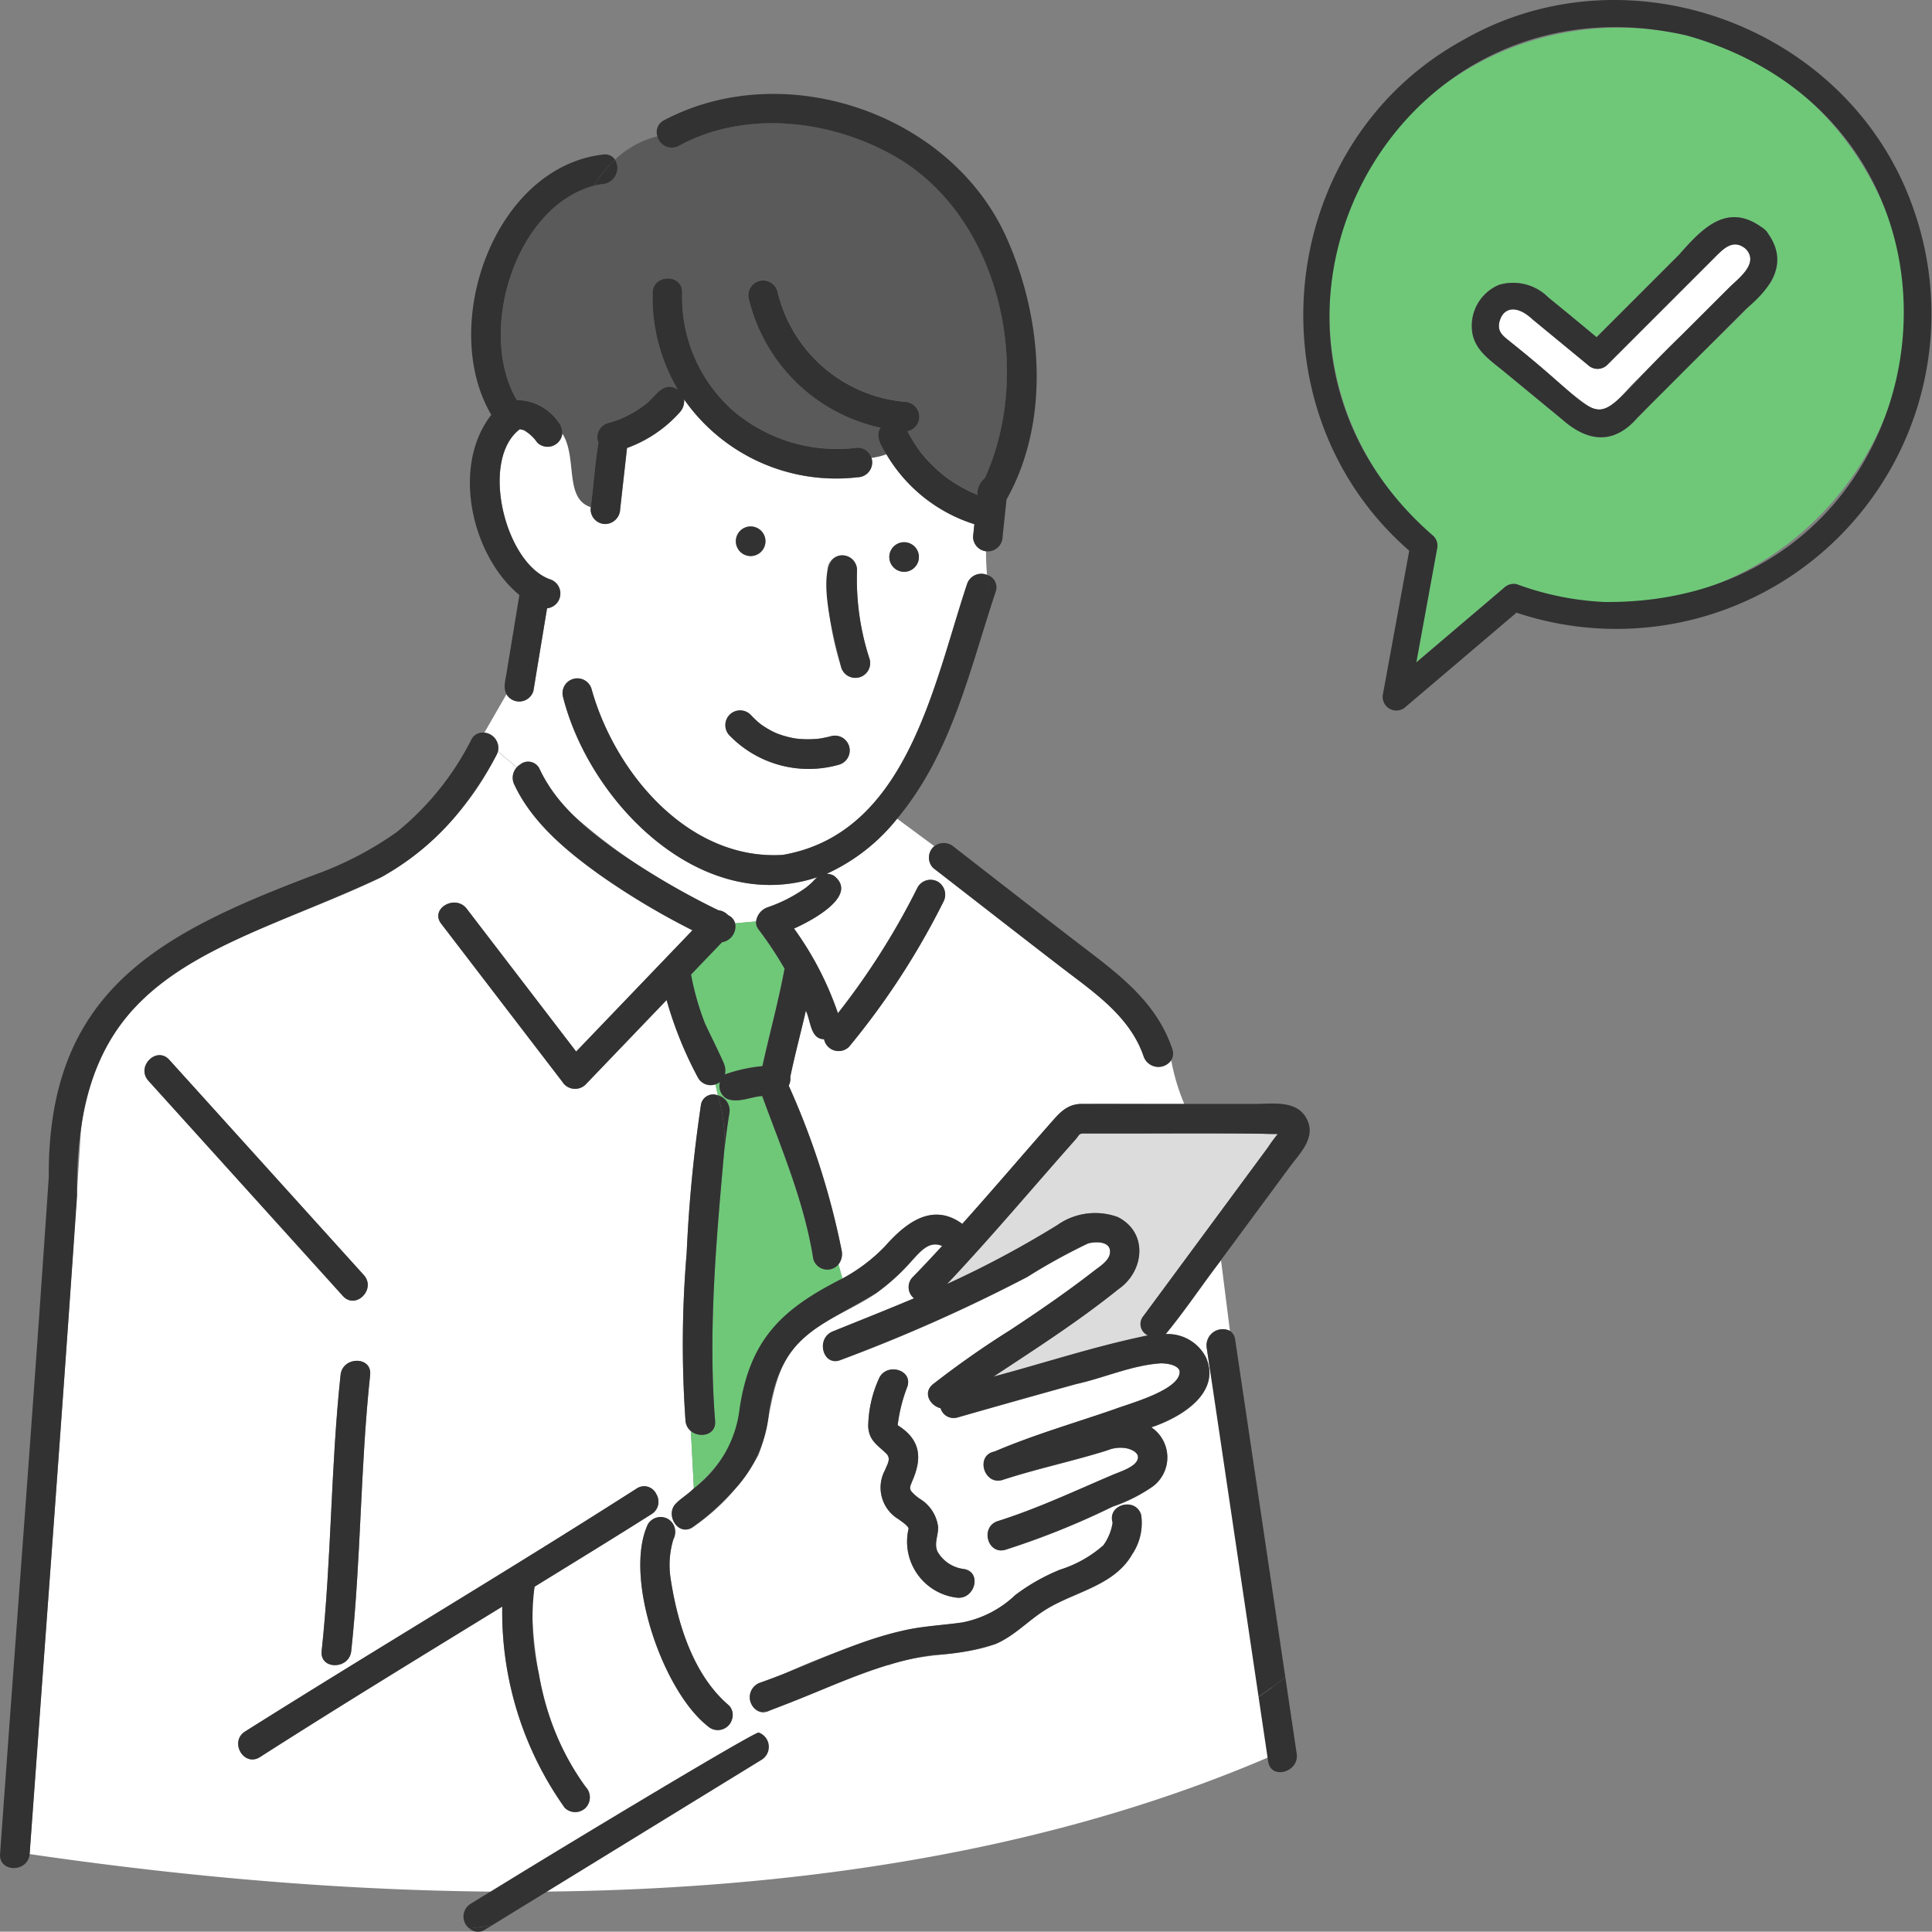 <svg xmlns="http://www.w3.org/2000/svg" width="132.729" height="132.709" viewBox="0 0 132.729 132.709">
  <rect x="0" y="0" width="132.729" height="132.709" fill="#808080" stroke="none"/>
  <g id="グループ_3177" data-name="グループ 3177" transform="translate(-273.068 -1620.291)">
    <g id="グループ_1" data-name="グループ 1" transform="translate(273.068 1626.743)">
      <path id="パス_1" data-name="パス 1" d="M659.183,217.337Z" transform="translate(-592.187 -189.856)" fill="#dcdcdc"/>
      <path id="パス_2" data-name="パス 2" d="M620.481,209.055l-.026.009-.009.005C620.458,209.064,620.469,209.059,620.481,209.055Z" transform="translate(-577.74 -186.767)" fill="#dcdcdc"/>
      <path id="パス_3" data-name="パス 3" d="M655.885,215.422Z" transform="translate(-590.957 -189.142)" fill="#dcdcdc"/>
      <path id="パス_4" data-name="パス 4" d="M620.4,209.079h0l-.069.028S620.346,209.1,620.4,209.079Z" transform="translate(-577.699 -186.776)" fill="#dcdcdc"/>
      <path id="パス_5" data-name="パス 5" d="M637.363,243.533c-.052-.023-.039-.016,0,0Z" transform="translate(-584.036 -199.62)" fill="#dcdcdc"/>
      <path id="パス_6" data-name="パス 6" d="M635.6,242.493c-.059-.048-.036-.028,0,0Z" transform="translate(-583.377 -199.227)" fill="#dcdcdc"/>
      <path id="パス_7" data-name="パス 7" d="M650.714,319.533c-.015-.013-.02-.018-.033-.029A.388.388,0,0,0,650.714,319.533Z" transform="translate(-589.016 -227.958)" fill="#dcdcdc"/>
      <path id="パス_8" data-name="パス 8" d="M677.664,287.408q-6.063,0-12.126,0c-.405,0-.315.078-.618.424-2.935,3.3-5.78,6.7-8.817,9.917a68.72,68.72,0,0,0,7.576-4.049,4.515,4.515,0,0,1,4.147-.552c2.11,1.054,1.839,3.735.042,4.964-2.717,2.184-5.671,4.086-8.578,6,3.594-.959,6.932-2.077,10.615-2.834a.845.845,0,0,1-.324-1.311c3.084-4.169,6.161-8.354,9.242-12.519A8.146,8.146,0,0,1,677.664,287.408Z" transform="translate(-591.038 -215.988)" fill="#dcdcdc"/>
      <path id="パス_9" data-name="パス 9" d="M642.98,258.924c.021-.026.045-.05.067-.075-.048.021-.093.046-.142.066C642.929,258.915,642.955,258.923,642.98,258.924Z" transform="translate(-586.116 -205.337)" fill="#dcdcdc"/>
      <path id="パス_10" data-name="パス 10" d="M631.729,288.8c-.01.083-.022.166-.032.25C631.71,288.966,631.721,288.883,631.729,288.8Z" transform="translate(-581.936 -216.507)" fill="#dcdcdc"/>
      <path id="パス_11" data-name="パス 11" d="M665.029,269.509a1.074,1.074,0,0,1-1.889-.243c-.935-2.768-3.421-4.419-5.633-6.12-2.951-2.269-5.885-4.561-8.827-6.841a1.014,1.014,0,0,1,.075-1.5l-2.559-1.891a13.142,13.142,0,0,1-4.7,3.72c-.022.026-.046.049-.067.075a.945.945,0,0,1,.422.125c1.765,1.373-1.592,3.12-2.738,3.629a22.042,22.042,0,0,1,3.015,5.817,50.291,50.291,0,0,0,5.485-8.667,1.026,1.026,0,0,1,1.39-.364,1.041,1.041,0,0,1,.364,1.39,52.281,52.281,0,0,1-6.481,9.953,1.021,1.021,0,0,1-1.711-.529c-.945,0-.914-1.293-1.249-1.954-.35,1.514-.754,3.016-1.07,4.539a1.067,1.067,0,0,1-.109.608,52.827,52.827,0,0,1,3.645,11.359,1.161,1.161,0,0,1-.225.917l.273.983a11.816,11.816,0,0,0,2.915-2.2c1.414-1.607,3.259-3.069,5.326-1.558,2.024-2.257,4-4.568,5.991-6.839.6-.68,1.1-1.347,2.1-1.4,2.383-.007,4.77.005,7.155,0A14.287,14.287,0,0,1,665.029,269.509Z" transform="translate(-584.566 -203.125)" fill="#fff"/>
      <path id="パス_12" data-name="パス 12" d="M636.82,350.57" transform="translate(-583.847 -239.543)" fill="#dcdcdc"/>
      <path id="パス_13" data-name="パス 13" d="M614.247,180.9a5.219,5.219,0,0,0-.647.109,13.194,13.194,0,0,0-.652,1.154,13.194,13.194,0,0,1,.652-1.154c-5.435,1.472-8.022,10.08-5.286,14.72a3.529,3.529,0,0,1,2.838,1.487,1.172,1.172,0,0,1,.282.817c1.062,1.671.1,4.461,1.958,5.062.189-1.47.283-2.964.524-4.423a1.011,1.011,0,0,1,.663-1.358,7.891,7.891,0,0,0,.863-.281.444.444,0,0,1,.078-.033,7.917,7.917,0,0,0,1.541-.9c.753-.509,1.258-1.752,2.312-1.087a12.435,12.435,0,0,1-1.734-6.651c.04-1.306,2.072-1.307,2.032,0a10.413,10.413,0,0,0,3.464,8.077,11,11,0,0,0,8.584,2.57.973.973,0,0,1,.954.7,4.611,4.611,0,0,0,1.036-.247c-.315-.535-.805-1.237-.405-1.832a11.9,11.9,0,0,1-9.041-8.83,1.016,1.016,0,0,1,1.959-.54,9.893,9.893,0,0,0,8.736,7.592,1.022,1.022,0,0,1,.2,2.022,12.017,12.017,0,0,0,.857,1.391,10.377,10.377,0,0,0,1.7,1.7,9.812,9.812,0,0,0,2.252,1.282,1.332,1.332,0,0,1,.5-1.149c3.283-7.181,1.2-17.432-5.662-21.8-4.454-2.775-10.625-3.614-15.351-1.032a1.019,1.019,0,0,1-1.476-.646,6.448,6.448,0,0,0-2.916,1.6A1.108,1.108,0,0,1,614.247,180.9Z" transform="translate(-572.805 -174.708)" fill="#5a5a5a"/>
      <path id="パス_14" data-name="パス 14" d="M607.854,232.069a.867.867,0,0,1,1.356.327,11.081,11.081,0,0,0,2.359,3.207l.122.1-.122-.1a41.727,41.727,0,0,0,9.914,6.473,1.06,1.06,0,0,1,.659.334l.009.005a.854.854,0,0,1,.478.558l1.443-.129a1.192,1.192,0,0,1,.762-.962,10.151,10.151,0,0,0,2.658-1.358,5.1,5.1,0,0,0,.493-.437c.147-.152.24-.3.037-.019a1.35,1.35,0,0,1,.258-.266c-7.993,2.667-15.666-5.143-17.481-12.415a1.017,1.017,0,0,1,1.959-.54c1.595,5.775,6.673,11.825,13.144,11.425,8.546-1.48,10.352-11.678,12.661-18.606a1.03,1.03,0,0,1,1.37-.63c-.038-.551-.069-1.089-.065-1.626a1.018,1.018,0,0,1-.887-1l.09-.861a10.774,10.774,0,0,1-6.041-4.8A4.61,4.61,0,0,1,632,211a1.019,1.019,0,0,1-.954,1.333,12.738,12.738,0,0,1-11.919-5.352,1.151,1.151,0,0,1-.281.871,8.934,8.934,0,0,1-3.64,2.471l-.471,4.206a1.045,1.045,0,0,1-1.016,1.016,1.008,1.008,0,0,1-1-1.156c-1.86-.6-.9-3.391-1.958-5.062a1.016,1.016,0,0,1-1.719.62,2.809,2.809,0,0,0-.941-.864.851.851,0,0,1-.206-.05c-.032,0-.055,0-.058,0-2.75,2.086-1.033,9.173,2.059,10.3a1.024,1.024,0,0,1-.182,2q-.468,2.836-.936,5.672a1.018,1.018,0,0,1-1.853.229l-1.522,2.641a1.068,1.068,0,0,1,.94,1.286l1.3,1.1A1.24,1.24,0,0,1,607.854,232.069Zm26.387-15.278a1.016,1.016,0,0,1,0,2.032A1.016,1.016,0,0,1,634.241,216.791Zm-5.267,1.917a1.016,1.016,0,0,1,2.032,0,17.585,17.585,0,0,0,.866,6.115,1.016,1.016,0,0,1-1.96.54A19.377,19.377,0,0,1,628.975,218.708Zm-5.276-3a1.016,1.016,0,0,1,0,2.032A1.016,1.016,0,0,1,623.7,215.706Zm-1.442,12.933a1.029,1.029,0,0,1,1.437,0,6.521,6.521,0,0,0,.656.62,5.932,5.932,0,0,0,1.109.648,6.411,6.411,0,0,0,1.366.372,7.043,7.043,0,0,0,1.576.006,7.716,7.716,0,0,0,.818-.17,1.016,1.016,0,1,1,.54,1.96,7.57,7.57,0,0,1-7.5-2A1.033,1.033,0,0,1,622.257,228.64Z" transform="translate(-572.128 -185.992)" fill="#fff"/>
      <path id="パス_15" data-name="パス 15" d="M636.449,286.5a1.112,1.112,0,0,1,1.6-1.141l-.611-4.845c-1.282,1.675-2.459,3.45-3.8,5.074a2.947,2.947,0,0,1,2.775,1.61c1.062,2.461-1.762,4.129-3.758,4.792a2.493,2.493,0,0,1,.11,4.056A10.989,10.989,0,0,1,630,297.437a54.344,54.344,0,0,1-7.344,2.955c-1.252.4-1.782-1.566-.54-1.96,2.724-.862,5.274-2.065,7.895-3.181.465-.2,1.433-.495,1.672-.977.228-.458-.25-.707-.621-.82a2.312,2.312,0,0,0-1.431.118c-2.388.749-4.843,1.259-7.221,2.038-1.25.357-1.859-1.676-.539-1.955l0,0,.05-.016c2.674-1.142,5.451-1.94,8.2-2.891,1.008-.386,4.629-1.345,4.48-2.641-.158-.431-.883-.505-1.261-.517-1.987.118-3.915,1-5.857,1.429q-4.065,1.124-8.12,2.286a.935.935,0,0,1-1.184-.628c-.722-.175-1.242-1.061-.522-1.647a63.6,63.6,0,0,1,5.316-3.726c1.96-1.288,3.9-2.627,5.755-4.067.379-.294,1.01-.677,1.085-1.194.122-.838-.942-.845-1.516-.682a41.246,41.246,0,0,0-4.169,2.3,112.977,112.977,0,0,1-12.815,5.7c-1.213.492-1.736-1.475-.54-1.959,1.862-.754,3.732-1.494,5.583-2.274a.979.979,0,0,1-.083-1.464c.683-.7,1.35-1.413,2.014-2.132-.878-.391-1.486.359-2.074,1a14.494,14.494,0,0,1-2.475,2.251c-1.66,1.138-3.689,1.8-5.141,3.223-2.218,2.069-1.924,5.269-2.943,7.891a14.333,14.333,0,0,1-4.47,4.927.839.839,0,0,1-1.235-.2c-.036.026-.075.051-.11.077a1.181,1.181,0,0,1-.021.973,6.055,6.055,0,0,0-.2,2.648c.462,3.083,1.536,6.643,3.976,8.738a.736.736,0,0,1,.241.37,4.84,4.84,0,0,0,1.427-.278,1.065,1.065,0,0,1,.5-1.616c.537-.189,1.069-.392,1.6-.6-.042-.063-.072-.122-.12-.187.049.065.078.124.12.187a53.491,53.491,0,0,1,8.524-3.046c1.259-.259,2.53-.316,3.8-.5a7.3,7.3,0,0,0,3.625-1.884,13.505,13.505,0,0,1,3.083-1.743,8.193,8.193,0,0,0,2.969-1.676,3.61,3.61,0,0,0,.631-1.548c-.386-1.254,1.576-1.786,1.959-.54a3.854,3.854,0,0,1-.628,2.732c-1.212,2.111-3.856,2.54-5.806,3.707-1.247.737-2.209,1.85-3.557,2.43-2.373.887-5,.566-7.387,1.457.061-.583.1-.942.1-.939-.047,0-4.743,2.336-7.051,3.475-.612,1.24-2.633,2.143-3.093,3.985.46-1.842,2.481-2.745,3.093-3.985-.741.366-1.238.608-1.254.609a.856.856,0,0,1-1.11-.317,4.84,4.84,0,0,1-1.427.278,1.022,1.022,0,0,1-1.677,1.066c-3.056-2.4-5.788-10.209-4.094-13.848a1.021,1.021,0,0,1,1.776.053c.035-.026.073-.051.11-.077-.768-1.193.449-1.641,1.275-2.43l-.206-3.951a1.022,1.022,0,0,1-.368-.709,74.449,74.449,0,0,1,.078-11.507,99.259,99.259,0,0,1,.977-10.165.848.848,0,0,1,1.171-.681c-.059-.256-.116-.51-.167-.76a1,1,0,0,1-1.2-.446,26.546,26.546,0,0,1-2.161-5.344l-5.571,5.81a1.033,1.033,0,0,1-1.6-.206l-8.313-10.847c-.8-1.038.97-2.049,1.755-1.026l7.516,9.808,7.989-8.332a50.586,50.586,0,0,1-6.373-3.812c-2.288-1.64-4.662-3.607-5.873-6.215a1.028,1.028,0,0,1,.179-1.158l-1.3-1.1a19.58,19.58,0,0,1-8.038,8.655c-8.694,4.221-19.56,5.887-20.619,17.565-1.038,16.515-2.334,33.018-3.517,49.525,19.466,2.831,56.087,6.2,86.051-7.059C640.449,306.227,637.638,294.5,636.449,286.5Zm-17.218,17.178a3.877,3.877,0,0,1-3.254-4.75c-.109-.248-.491-.47-.69-.63a2.527,2.527,0,0,1-.932-3.38c.174-.443.441-.8.06-1.159-.624-.587-1.161-.889-1.215-1.826a8.2,8.2,0,0,1,.714-3.244c.464-1.21,2.427-.682,1.959.541a11.05,11.05,0,0,0-.65,2.61c1.568.977,1.709,2.243,1,3.841-.1.269-.218.435-.083.673a2.971,2.971,0,0,0,.708.606A2.639,2.639,0,0,1,618,298.834c.017.573-.3,1.136-.039,1.691a2.418,2.418,0,0,0,1.807,1.191C621.061,301.928,620.51,303.885,619.231,303.675Zm-54.048-36.939,13.359,14.784c.875.969-.558,2.409-1.437,1.437l-13.359-14.785C562.871,267.2,564.3,265.764,565.183,266.736Zm13.8,21.645c-.675,6.3-.623,12.665-1.3,18.969-.139,1.289-2.171,1.3-2.032,0,.675-6.3.623-12.665,1.3-18.969C577.085,287.092,579.118,287.083,578.979,288.381Zm11.155,16.9c.232,3.981,1.2,8.173,3.651,11.4a1.04,1.04,0,0,1,0,1.437,1.023,1.023,0,0,1-1.437,0,23.2,23.2,0,0,1-4.292-13.822c-5.567,3.416-11.143,6.82-16.645,10.337-1.106.707-2.124-1.052-1.025-1.755,8.927-5.623,18.011-11.006,26.9-16.691,1.131-.707,2.109,1.079,1.026,1.755-2.662,1.689-5.352,3.331-8.035,4.985A8.734,8.734,0,0,0,590.134,305.282Z" transform="translate(-553.552 -200.375)" fill="#fff"/>
      <path id="パス_16" data-name="パス 16" d="M630.174,265.6l-2.129,2.22a18.465,18.465,0,0,0,.965,3.375c.421.9.877,1.783,1.274,2.693a1.255,1.255,0,0,1,.087.794,10.582,10.582,0,0,1,2.578-.57c.494-2.237,1.1-4.445,1.522-6.7a26.06,26.06,0,0,0-1.8-2.71.752.752,0,0,1-.155-.53l-1.443.129A1.1,1.1,0,0,1,630.174,265.6Z" transform="translate(-580.574 -207.324)" fill="#6ec878"/>
      <path id="パス_17" data-name="パス 17" d="M630.509,307.113a7.546,7.546,0,0,0,.884-2.917c.714-4.767,2.91-6.841,7.053-8.927l-.273-.983a1,1,0,0,1-1.734-.378c-.605-3.871-2.17-7.532-3.508-11.186-.8.053-1.667.507-2.439.182a1.006,1.006,0,0,1-.458-1.156.817.817,0,0,1-.309.167c.051.25.109.5.167.76a1.084,1.084,0,0,1,.788,1.221c-.124.752-.225,1.512-.317,2.273-.008.084-.019.167-.032.25-.55,6.176-1.121,12.418-.634,18.61.1.988-1.05,1.218-1.663.709l.206,3.95A12.046,12.046,0,0,0,630.509,307.113Z" transform="translate(-580.57 -213.878)" fill="#6ec878"/>
      <path id="パス_18" data-name="パス 18" d="M643.966,224.065c-2.239.036-.4,6.32-.078,7.671a1.016,1.016,0,0,0,1.96-.54,17.6,17.6,0,0,1-.866-6.115A1.018,1.018,0,0,0,643.966,224.065Z" transform="translate(-586.104 -192.365)" fill="#323232"/>
      <path id="パス_19" data-name="パス 19" d="M650.812,222.628a1.016,1.016,0,0,0,0,2.032A1.016,1.016,0,0,0,650.812,222.628Z" transform="translate(-588.699 -191.829)" fill="#323232"/>
      <path id="パス_20" data-name="パス 20" d="M634,220.9a1.016,1.016,0,0,0,0,2.032A1.016,1.016,0,0,0,634,220.9Z" transform="translate(-582.429 -191.184)" fill="#323232"/>
      <path id="パス_21" data-name="パス 21" d="M632.111,242.786a7.571,7.571,0,0,0,7.5,2,1.016,1.016,0,0,0-.54-1.96,7.73,7.73,0,0,1-.818.17,7.043,7.043,0,0,1-1.576-.006,6.411,6.411,0,0,1-1.366-.372,5.929,5.929,0,0,1-1.109-.648,6.514,6.514,0,0,1-.656-.62,1.016,1.016,0,1,0-1.437,1.437Zm3.2-.171c-.039-.016-.052-.023,0,0Zm-1.107-.647c-.036-.028-.059-.048,0,0Z" transform="translate(-581.982 -198.702)" fill="#323232"/>
      <path id="パス_22" data-name="パス 22" d="M585.611,243.489l-2.328,4.041,2.328-4.041a.87.87,0,0,0-.9.5,19.449,19.449,0,0,1-5.119,6.334,23.381,23.381,0,0,1-5.616,2.922c-10.731,4.057-18.364,8-18.284,20.775-1.041,15.5-2.235,31-3.344,46.5-.081,1.1,1.355,1.265,1.86.505-.107-.063-.216-.12-.323-.185.107.065.216.122.323.185a1.039,1.039,0,0,0,.172-.505q.346-4.719.69-9.437c.864-11.918,1.75-23.835,2.566-35.756-.214-15.557,9.2-16.494,20.879-21.9a17.916,17.916,0,0,0,5.644-4.857,23.535,23.535,0,0,0,2.306-3.56A1.052,1.052,0,0,0,585.611,243.489Z" transform="translate(-552.342 -199.607)" fill="#323232"/>
      <path id="パス_23" data-name="パス 23" d="M638.058,226.168c.048.693.1,1.409.1,2.181,0-.772-.055-1.488-.1-2.181a1.03,1.03,0,0,0-1.37.63c-2.305,6.923-4.119,17.129-12.66,18.606-6.474.4-11.549-5.649-13.145-11.425a1.017,1.017,0,0,0-1.959.54c1.815,7.271,9.489,15.083,17.481,12.415a1.348,1.348,0,0,0-.258.266c.2-.279.11-.134-.037.019a5.107,5.107,0,0,1-.493.437,10.151,10.151,0,0,1-2.658,1.358,1.191,1.191,0,0,0-.762.962l2.342-.209-2.342.209a.751.751,0,0,0,.155.531,26.054,26.054,0,0,1,1.8,2.71c-.417,2.254-1.028,4.462-1.522,6.7a10.583,10.583,0,0,0-2.578.57,1.255,1.255,0,0,0-.087-.794c-.4-.909-.854-1.793-1.274-2.693a18.466,18.466,0,0,1-.965-3.375l2.129-2.22a1.1,1.1,0,0,0,.9-1.3l-1.465.13,1.465-.13a.854.854,0,0,0-.478-.558l-.009-.005a1.06,1.06,0,0,0-.659-.334,53.98,53.98,0,0,1-6.8-3.96c-2.14-1.5-4.352-3.3-5.476-5.721a.867.867,0,0,0-1.356-.327l2.434,3.347-2.434-3.347a1.061,1.061,0,0,0-.4,1.353c1.211,2.608,3.585,4.575,5.873,6.215a50.586,50.586,0,0,0,6.373,3.812l-7.989,8.332-7.516-9.808c-.784-1.023-2.55-.013-1.755,1.026l8.313,10.847a1.033,1.033,0,0,0,1.6.206l5.571-5.81a26.513,26.513,0,0,0,2.162,5.344,1,1,0,0,0,1.2.446,8.445,8.445,0,0,1-.208-1.66,8.445,8.445,0,0,0,.208,1.66.818.818,0,0,0,.309-.167,1.007,1.007,0,0,0,.458,1.156c.772.325,1.639-.129,2.439-.182,1.338,3.654,2.9,7.315,3.508,11.186a1,1,0,0,0,1.734.378l-.689-2.483.689,2.483a1.161,1.161,0,0,0,.225-.917,52.827,52.827,0,0,0-3.645-11.359,1.067,1.067,0,0,0,.109-.608c.316-1.523.72-3.024,1.07-4.539.335.66.3,1.956,1.249,1.954a1.021,1.021,0,0,0,1.711.529,52.282,52.282,0,0,0,6.481-9.953,1.041,1.041,0,0,0-.364-1.39,1.026,1.026,0,0,0-1.39.364,50.3,50.3,0,0,1-5.485,8.667,22.052,22.052,0,0,0-3.015-5.817c1.141-.507,4.5-2.257,2.738-3.629a.945.945,0,0,0-.422-.125,2.032,2.032,0,0,0-.468,1.278,2.032,2.032,0,0,1,.468-1.278c-.025,0-.05-.009-.075-.009.048-.02.094-.045.142-.066a18.873,18.873,0,0,1,1.5-1.356,18.873,18.873,0,0,0-1.5,1.356,13.142,13.142,0,0,0,4.7-3.72l-.5-.369.5.369c3.753-4.5,4.969-10.183,6.765-15.578A.886.886,0,0,0,638.058,226.168Z" transform="translate(-570.251 -193.124)" fill="#323232"/>
      <path id="パス_24" data-name="パス 24" d="M581.8,295.368c.878.972,2.312-.468,1.437-1.437l-13.359-14.784c-.879-.972-2.312.468-1.437,1.437Z" transform="translate(-558.242 -212.787)" fill="#323232"/>
      <path id="パス_25" data-name="パス 25" d="M589.608,332.249c.675-6.3.623-12.665,1.3-18.969.139-1.3-1.894-1.289-2.032,0-.675,6.3-.623,12.665-1.3,18.969C587.437,333.548,589.469,333.538,589.608,332.249Z" transform="translate(-565.479 -225.275)" fill="#323232"/>
      <path id="パス_26" data-name="パス 26" d="M669.518,285.085c-.705-1.206-2.316-.933-3.5-.933h-4.87a4.179,4.179,0,0,0,1.45,1.73,4.179,4.179,0,0,1-1.45-1.73c-2.385.005-4.772-.007-7.155,0-.992.056-1.5.724-2.1,1.4-2,2.271-3.967,4.582-5.991,6.839-2.067-1.511-3.91-.049-5.326,1.558a11.815,11.815,0,0,1-2.915,2.2l.443,1.6-.443-1.6c-4.149,2.09-6.337,4.161-7.053,8.927a8,8,0,0,1-3.154,5.492l.055,1.055-.055-1.055c-.531.519-.98.726-1.338,1.16a2.361,2.361,0,0,0,1.26.559,2.361,2.361,0,0,1-1.26-.559c-.556.83.347,2.151,1.3,1.472a16.833,16.833,0,0,0,2.806-2.522,8.874,8.874,0,0,0,2.414-5.435c.862-5.227,3.335-5.681,7.333-8.084a14.487,14.487,0,0,0,2.475-2.251c.588-.638,1.2-1.388,2.074-1-.663.719-1.33,1.434-2.013,2.132a.979.979,0,0,0,.083,1.464c-1.851.781-3.721,1.52-5.583,2.274-1.2.484-.673,2.451.54,1.959a112.972,112.972,0,0,0,12.815-5.7,41.294,41.294,0,0,1,4.169-2.3c.574-.163,1.638-.157,1.516.682-.075.517-.706.9-1.085,1.194-1.852,1.44-3.8,2.779-5.755,4.067a63.593,63.593,0,0,0-5.316,3.726c-.721.586-.2,1.472.522,1.647a.935.935,0,0,0,1.184.628q4.055-1.161,8.12-2.286c1.941-.426,3.87-1.312,5.857-1.429.378.012,1.1.087,1.261.517.144,1.3-3.471,2.252-4.48,2.641-2.744.951-5.521,1.749-8.2,2.891l-.05.016,0,0c-1.317.279-.715,2.311.539,1.955,2.378-.779,4.833-1.289,7.221-2.038a2.313,2.313,0,0,1,1.431-.118c.371.113.848.362.621.82-.239.482-1.208.779-1.672.977-2.62,1.116-5.171,2.32-7.895,3.181-1.242.393-.712,2.355.54,1.96a54.257,54.257,0,0,0,7.344-2.956,10.966,10.966,0,0,0,2.768-1.393,2.493,2.493,0,0,0-.11-4.056c1.995-.662,4.821-2.332,3.758-4.792a2.947,2.947,0,0,0-2.775-1.61c1.338-1.623,2.515-3.4,3.8-5.074l-.161-1.272.161,1.272,4.806-6.508C669.2,287.431,670.266,286.363,669.518,285.085Zm-2.629,2.074-8.552,11.581a.845.845,0,0,0,.324,1.311c-3.682.758-7.023,1.875-10.615,2.834,2.907-1.912,5.861-3.814,8.578-6,1.794-1.228,2.069-3.911-.042-4.964a4.515,4.515,0,0,0-4.147.552,68.671,68.671,0,0,1-7.576,4.049c3.037-3.216,5.882-6.613,8.817-9.917.3-.346.213-.424.618-.424,4.435.018,8.854-.041,13.283.037A9.186,9.186,0,0,0,666.889,287.159Z" transform="translate(-579.796 -214.764)" fill="#323232"/>
      <path id="パス_27" data-name="パス 27" d="M631.468,286.721c.092-.761.193-1.521.317-2.273a1.084,1.084,0,0,0-.788-1.221A11.877,11.877,0,0,1,631.468,286.721Z" transform="translate(-581.675 -214.429)" fill="#323232"/>
      <path id="パス_28" data-name="パス 28" d="M629.555,283.2a.848.848,0,0,0-1.171.681,99.26,99.26,0,0,0-.977,10.165,74.45,74.45,0,0,0-.078,11.507,1.022,1.022,0,0,0,.368.709l-.208-4,.208,4c.613.509,1.759.28,1.664-.709-.488-6.192.083-12.433.633-18.61a3.537,3.537,0,0,1-.137.608,3.537,3.537,0,0,0,.137-.608c.01-.083.022-.166.032-.25A11.875,11.875,0,0,0,629.555,283.2Z" transform="translate(-580.234 -214.398)" fill="#323232"/>
      <path id="パス_29" data-name="パス 29" d="M648.674,319.005c.381.359.114.716-.06,1.159a2.528,2.528,0,0,0,.932,3.38c.2.161.581.383.69.63a3.877,3.877,0,0,0,3.254,4.75c1.279.211,1.829-1.747.54-1.959a2.418,2.418,0,0,1-1.807-1.191c-.259-.554.056-1.117.039-1.691a2.639,2.639,0,0,0-1.155-1.877,2.972,2.972,0,0,1-.709-.606c-.135-.238-.019-.4.083-.673.708-1.612.572-2.853-1-3.841a11.044,11.044,0,0,1,.65-2.61c.468-1.222-1.495-1.751-1.959-.541a8.2,8.2,0,0,0-.714,3.244C647.514,318.116,648.05,318.418,648.674,319.005Zm.835-1.8c-.015-.013-.02-.018-.033-.029C649.489,317.183,649.494,317.189,649.509,317.2Z" transform="translate(-587.812 -225.625)" fill="#323232"/>
      <path id="パス_30" data-name="パス 30" d="M670.829,269.72c-1.008-2.987-3.3-4.839-5.724-6.688-3.1-2.37-6.174-4.779-9.259-7.17a1.06,1.06,0,0,0-1.361-.061l3.413,2.522-3.413-2.522a1.014,1.014,0,0,0-.075,1.5c2.942,2.28,5.876,4.571,8.827,6.841,2.213,1.7,4.7,3.352,5.634,6.12a1.074,1.074,0,0,0,1.889.243c-.108-.471-.221-.931-.364-1.361.143.43.256.89.364,1.361A.879.879,0,0,0,670.829,269.72Z" transform="translate(-590.296 -204.119)" fill="#323232"/>
      <path id="パス_31" data-name="パス 31" d="M690.366,349.253q.261,1.756.522,3.513c.192,1.289,2.15.741,1.96-.541q-.39-2.623-.78-5.248-.9.7-1.838,1.353Q690.3,348.791,690.366,349.253Z" transform="translate(-603.765 -238.203)" fill="#323232"/>
      <path id="パス_32" data-name="パス 32" d="M687.015,313.069q-.262-1.757-.522-3.513a.826.826,0,0,0-.357-.6l.541,4.29-.541-4.29a1.112,1.112,0,0,0-1.6,1.141L688.1,334.1q.934-.651,1.838-1.353Z" transform="translate(-601.636 -223.975)" fill="#323232"/>
      <path id="パス_33" data-name="パス 33" d="M628.543,342.337c-2.44-2.1-3.515-5.655-3.977-8.738a6.056,6.056,0,0,1,.2-2.648,1.049,1.049,0,0,0-.364-1.39,1.024,1.024,0,0,0-1.39.364c-1.692,3.637,1.033,11.444,4.094,13.849a1.015,1.015,0,0,0,1.691-.473,2.246,2.246,0,0,1-2.025-.566,2.246,2.246,0,0,0,2.025.566A.918.918,0,0,0,628.543,342.337Z" transform="translate(-578.504 -231.66)" fill="#323232"/>
      <path id="パス_34" data-name="パス 34" d="M661.374,328.759c-.383-1.246-2.345-.714-1.959.54a3.611,3.611,0,0,1-.631,1.548,8.2,8.2,0,0,1-2.969,1.676,13.5,13.5,0,0,0-3.083,1.743,7.3,7.3,0,0,1-3.625,1.884c-1.268.184-2.539.241-3.8.5-3.535.73-6.734,2.471-10.123,3.646a1.055,1.055,0,0,0,.094,2.014,4.01,4.01,0,0,1,.515-.081c.053-.018.1-.04.156-.059-.539-.661,1.375-1.323.714-1.983.661.661-1.253,1.322-.714,1.983.415-.149.825-.312,1.237-.472a2.3,2.3,0,0,0,.154-.834,2.3,2.3,0,0,1-.154.834c3.251-1.265,6.442-2.851,9.938-3.309a15.741,15.741,0,0,0,4.258-.763c1.348-.579,2.31-1.693,3.557-2.43,1.949-1.167,4.6-1.6,5.806-3.707A3.853,3.853,0,0,0,661.374,328.759Z" transform="translate(-582.978 -231.145)" fill="#323232"/>
      <path id="パス_35" data-name="パス 35" d="M636.2,350.69l.069-.026a4.016,4.016,0,0,0-.515.081A.984.984,0,0,0,636.2,350.69Z" transform="translate(-583.448 -239.578)" fill="#323232"/>
      <path id="パス_36" data-name="パス 36" d="M605.6,327.251c.52-.78,1.04-.859,1.56-.663a.918.918,0,0,0-1.353-.378c-8.889,5.685-17.973,11.067-26.9,16.691-1.1.7-.081,2.461,1.025,1.755,5.5-3.517,11.078-6.921,16.645-10.337a23.2,23.2,0,0,0,4.292,13.822,1.023,1.023,0,0,0,1.437,0,1.04,1.04,0,0,0,0-1.437,18.349,18.349,0,0,1-3.22-7.8,16.925,16.925,0,0,1-.288-5.954c2.683-1.654,5.373-3.3,8.035-4.985a1,1,0,0,0,.327-1.377C606.641,326.392,606.121,326.471,605.6,327.251Z" transform="translate(-562.073 -230.398)" fill="#323232"/>
      <path id="パス_37" data-name="パス 37" d="M613.792,180.5a.82.82,0,0,0-.81-.352c-7.527.872-11.3,11.773-7.688,17.884-2.757,3.525-1.368,9.659,1.929,12.38l-.863,5.235c-.063.517-.283,1.085-.028,1.578l1.12-1.944-1.12,1.944a1.018,1.018,0,0,0,1.853-.229q.467-2.836.936-5.672a1.024,1.024,0,0,0,.182-2c-3.089-1.128-4.811-8.211-2.059-10.3,0,0,.026,0,.058,0a.851.851,0,0,0,.206.05,2.808,2.808,0,0,1,.941.864,1.016,1.016,0,0,0,1.719-.62,2.426,2.426,0,0,0-1.2-.971,2.426,2.426,0,0,1,1.2.971,1.172,1.172,0,0,0-.282-.817,3.529,3.529,0,0,0-2.838-1.487c-2.736-4.636-.151-13.249,5.286-14.72A9.081,9.081,0,0,1,613.792,180.5Z" transform="translate(-571.541 -175.985)" fill="#323232"/>
      <path id="パス_38" data-name="パス 38" d="M617.4,182.5a5.221,5.221,0,0,1,.647-.109,1.108,1.108,0,0,0,.81-1.68A9.081,9.081,0,0,0,617.4,182.5Z" transform="translate(-576.604 -176.197)" fill="#323232"/>
      <path id="パス_39" data-name="パス 39" d="M648.429,183.63c-3.715-8.716-15.285-12.725-23.637-8.307a.9.9,0,0,0-.45,1.109,7.368,7.368,0,0,1,1.748-.2,7.368,7.368,0,0,0-1.748.2,1.019,1.019,0,0,0,1.476.646c4.726-2.583,10.9-1.744,15.351,1.032,6.858,4.366,8.944,14.614,5.662,21.8a1.332,1.332,0,0,0-.5,1.149,9.811,9.811,0,0,1-2.252-1.282,10.376,10.376,0,0,1-1.7-1.7,12.017,12.017,0,0,1-.857-1.391,1.022,1.022,0,0,0-.2-2.022,9.893,9.893,0,0,1-8.736-7.592,1.016,1.016,0,0,0-1.959.54,11.9,11.9,0,0,0,9.041,8.83c-.4.6.09,1.3.405,1.832a4.363,4.363,0,0,0,1.587-1.044,4.363,4.363,0,0,1-1.587,1.044,10.775,10.775,0,0,0,6.04,4.8l-.09.861a1.018,1.018,0,0,0,.887,1,7.856,7.856,0,0,1,.845-3.643,7.856,7.856,0,0,0-.845,3.643,1.024,1.024,0,0,0,1.144-1l.269-2.557C651.327,196.047,650.805,189.088,648.429,183.63ZM644.1,199.792l.019.014Z" transform="translate(-579.175 -173.512)" fill="#323232"/>
      <path id="パス_40" data-name="パス 40" d="M634.893,206.119a11.524,11.524,0,0,0,1.44-.063.973.973,0,0,0-.954-.7,11,11,0,0,1-8.584-2.57,10.413,10.413,0,0,1-3.464-8.077c.041-1.307-1.992-1.306-2.032,0a12.435,12.435,0,0,0,1.734,6.651c-1.055-.665-1.558.578-2.312,1.087a7.919,7.919,0,0,1-1.541.9l.026-.009c-.012,0-.023.009-.035.014h0c-.056.025-.07.029-.067.027a7.887,7.887,0,0,1-.863.281,1.011,1.011,0,0,0-.663,1.358c-.241,1.459-.335,2.952-.524,4.423a3.551,3.551,0,0,0,1.588.061,3.551,3.551,0,0,1-1.588-.061,1.008,1.008,0,0,0,1,1.156,1.045,1.045,0,0,0,1.016-1.016l.471-4.206a8.933,8.933,0,0,0,3.64-2.471,1.151,1.151,0,0,0,.281-.871,12.737,12.737,0,0,0,11.919,5.352,1.019,1.019,0,0,0,.954-1.333A11.524,11.524,0,0,1,634.893,206.119Zm-12.867-4.063c.677,0,1.354-1.354,2.032-1.354C623.38,200.7,622.7,202.055,622.026,202.055Z" transform="translate(-576.466 -181.052)" fill="#323232"/>
      <path id="パス_41" data-name="パス 41" d="M620.414,209.07a.445.445,0,0,0-.078.033l.069-.028Z" transform="translate(-577.699 -186.773)" fill="#323232"/>
      <path id="パス_42" data-name="パス 42" d="M606,363.337l-2.4,1.472a1.028,1.028,0,0,0-.076,1.687q.767-.094,1.534-.2l16.169-9.928,2.4-1.472a1.046,1.046,0,0,0-.227-1.862c-.939.633-1.817,1.306-1.817,2.565,0-1.259.878-1.932,1.817-2.565C623.159,352.954,611.531,359.94,606,363.337Z" transform="translate(-571.279 -240.463)" fill="#323232"/>
      <path id="パス_43" data-name="パス 43" d="M604.866,374.452l.432-.265q-.766.1-1.534.2A.9.9,0,0,0,604.866,374.452Z" transform="translate(-571.519 -248.351)" fill="#323232"/>
    </g>
    <g id="グループ_7" data-name="グループ 7" transform="translate(362.605 1620.291)">
      <path id="パス_202" data-name="パス 202" d="M735.589,177.458c-9.181-18.417-36.35-12.9-37.584,7.636a20.03,20.03,0,0,0,7.133,16.089.941.941,0,0,1,.24.906q-.71,3.886-1.421,7.772l6.025-5.121a.939.939,0,0,1,.906-.24C727.147,210.773,743.3,193.1,735.589,177.458Zm-7.3,6.343c-2.275,2.592-4.917,4.907-7.31,7.413-1.145,1-2.029,2.4-3.442,3.036-1.375.483-2.518-.223-3.545-1.068l-3.969-3.269c-1.057-.871-2.25-1.612-2.254-3.128a3.037,3.037,0,0,1,1.879-2.864,3.415,3.415,0,0,1,3.378.868c1.111.9,2.212,1.818,3.315,2.73l5.662-5.663c1.563-1.77,3.273-3.614,5.663-1.9a.975.975,0,0,1,.23.173.91.91,0,0,1,.228.28A2.988,2.988,0,0,1,728.292,183.8Z" transform="translate(-696.195 -164.355)" fill="#6ec878"/>
      <path id="パス_203" data-name="パス 203" d="M737.017,177.488c-4.349-12.378-19.48-18.058-30.877-11.532-12.95,7.073-14.842,25.446-3.733,35.1q-.9,4.91-1.8,9.82a.94.94,0,0,0,1.557.906l7.611-6.469A21.646,21.646,0,0,0,737.017,177.488ZM715.824,204.58a20.106,20.106,0,0,1-6-1.21.939.939,0,0,0-.906.24l-6.025,5.121q.711-3.887,1.421-7.772a.941.941,0,0,0-.24-.906c-15.9-13.77-3.132-39.06,17.374-34.4C744.387,172.172,739.637,204.795,715.824,204.58Z" transform="translate(-695.129 -163.223)" fill="#323232"/>
      <path id="パス_204" data-name="パス 204" d="M733.508,190.3c-.875-.729-1.558.025-2.18.647l-7.337,7.337a.954.954,0,0,1-1.317,0q-1.9-1.564-3.8-3.129c-.422-.347-.912-.8-1.511-.68a1.073,1.073,0,0,0-.784.916c-.118.651.3.913.755,1.29l1.868,1.538c1.149.946,2.263,2.053,3.5,2.878,1.286.859,2.2-.657,3.033-1.491l3.422-3.423,3.209-3.208C733.011,192.333,734.468,191.3,733.508,190.3Z" transform="translate(-703.121 -173.211)" fill="#fff"/>
      <path id="パス_205" data-name="パス 205" d="M733.719,187.871a.975.975,0,0,0-.23-.173c-2.394-1.715-4.1.13-5.663,1.9l-5.662,5.663c-1.1-.912-2.2-1.827-3.315-2.73a3.415,3.415,0,0,0-3.378-.868,3.037,3.037,0,0,0-1.879,2.864c0,1.517,1.2,2.257,2.254,3.128l3.969,3.269c1.736,1.547,3.584,1.73,5.168-.15l7.486-7.486c1.634-1.372,2.931-3.087,1.479-5.136A.91.91,0,0,0,733.719,187.871Zm-5.669,7.2c-7.18,6.9-4.018,6.671-11.822.5-.458-.377-.873-.639-.755-1.29.317-1.383,1.526-1,2.3-.236q1.9,1.562,3.8,3.129a.953.953,0,0,0,1.317,0l7.337-7.337c.622-.622,1.3-1.376,2.18-.647.96.992-.5,2.03-1.143,2.675Z" transform="translate(-702.014 -172.096)" fill="#323232"/>
    </g>
  </g>
</svg>
